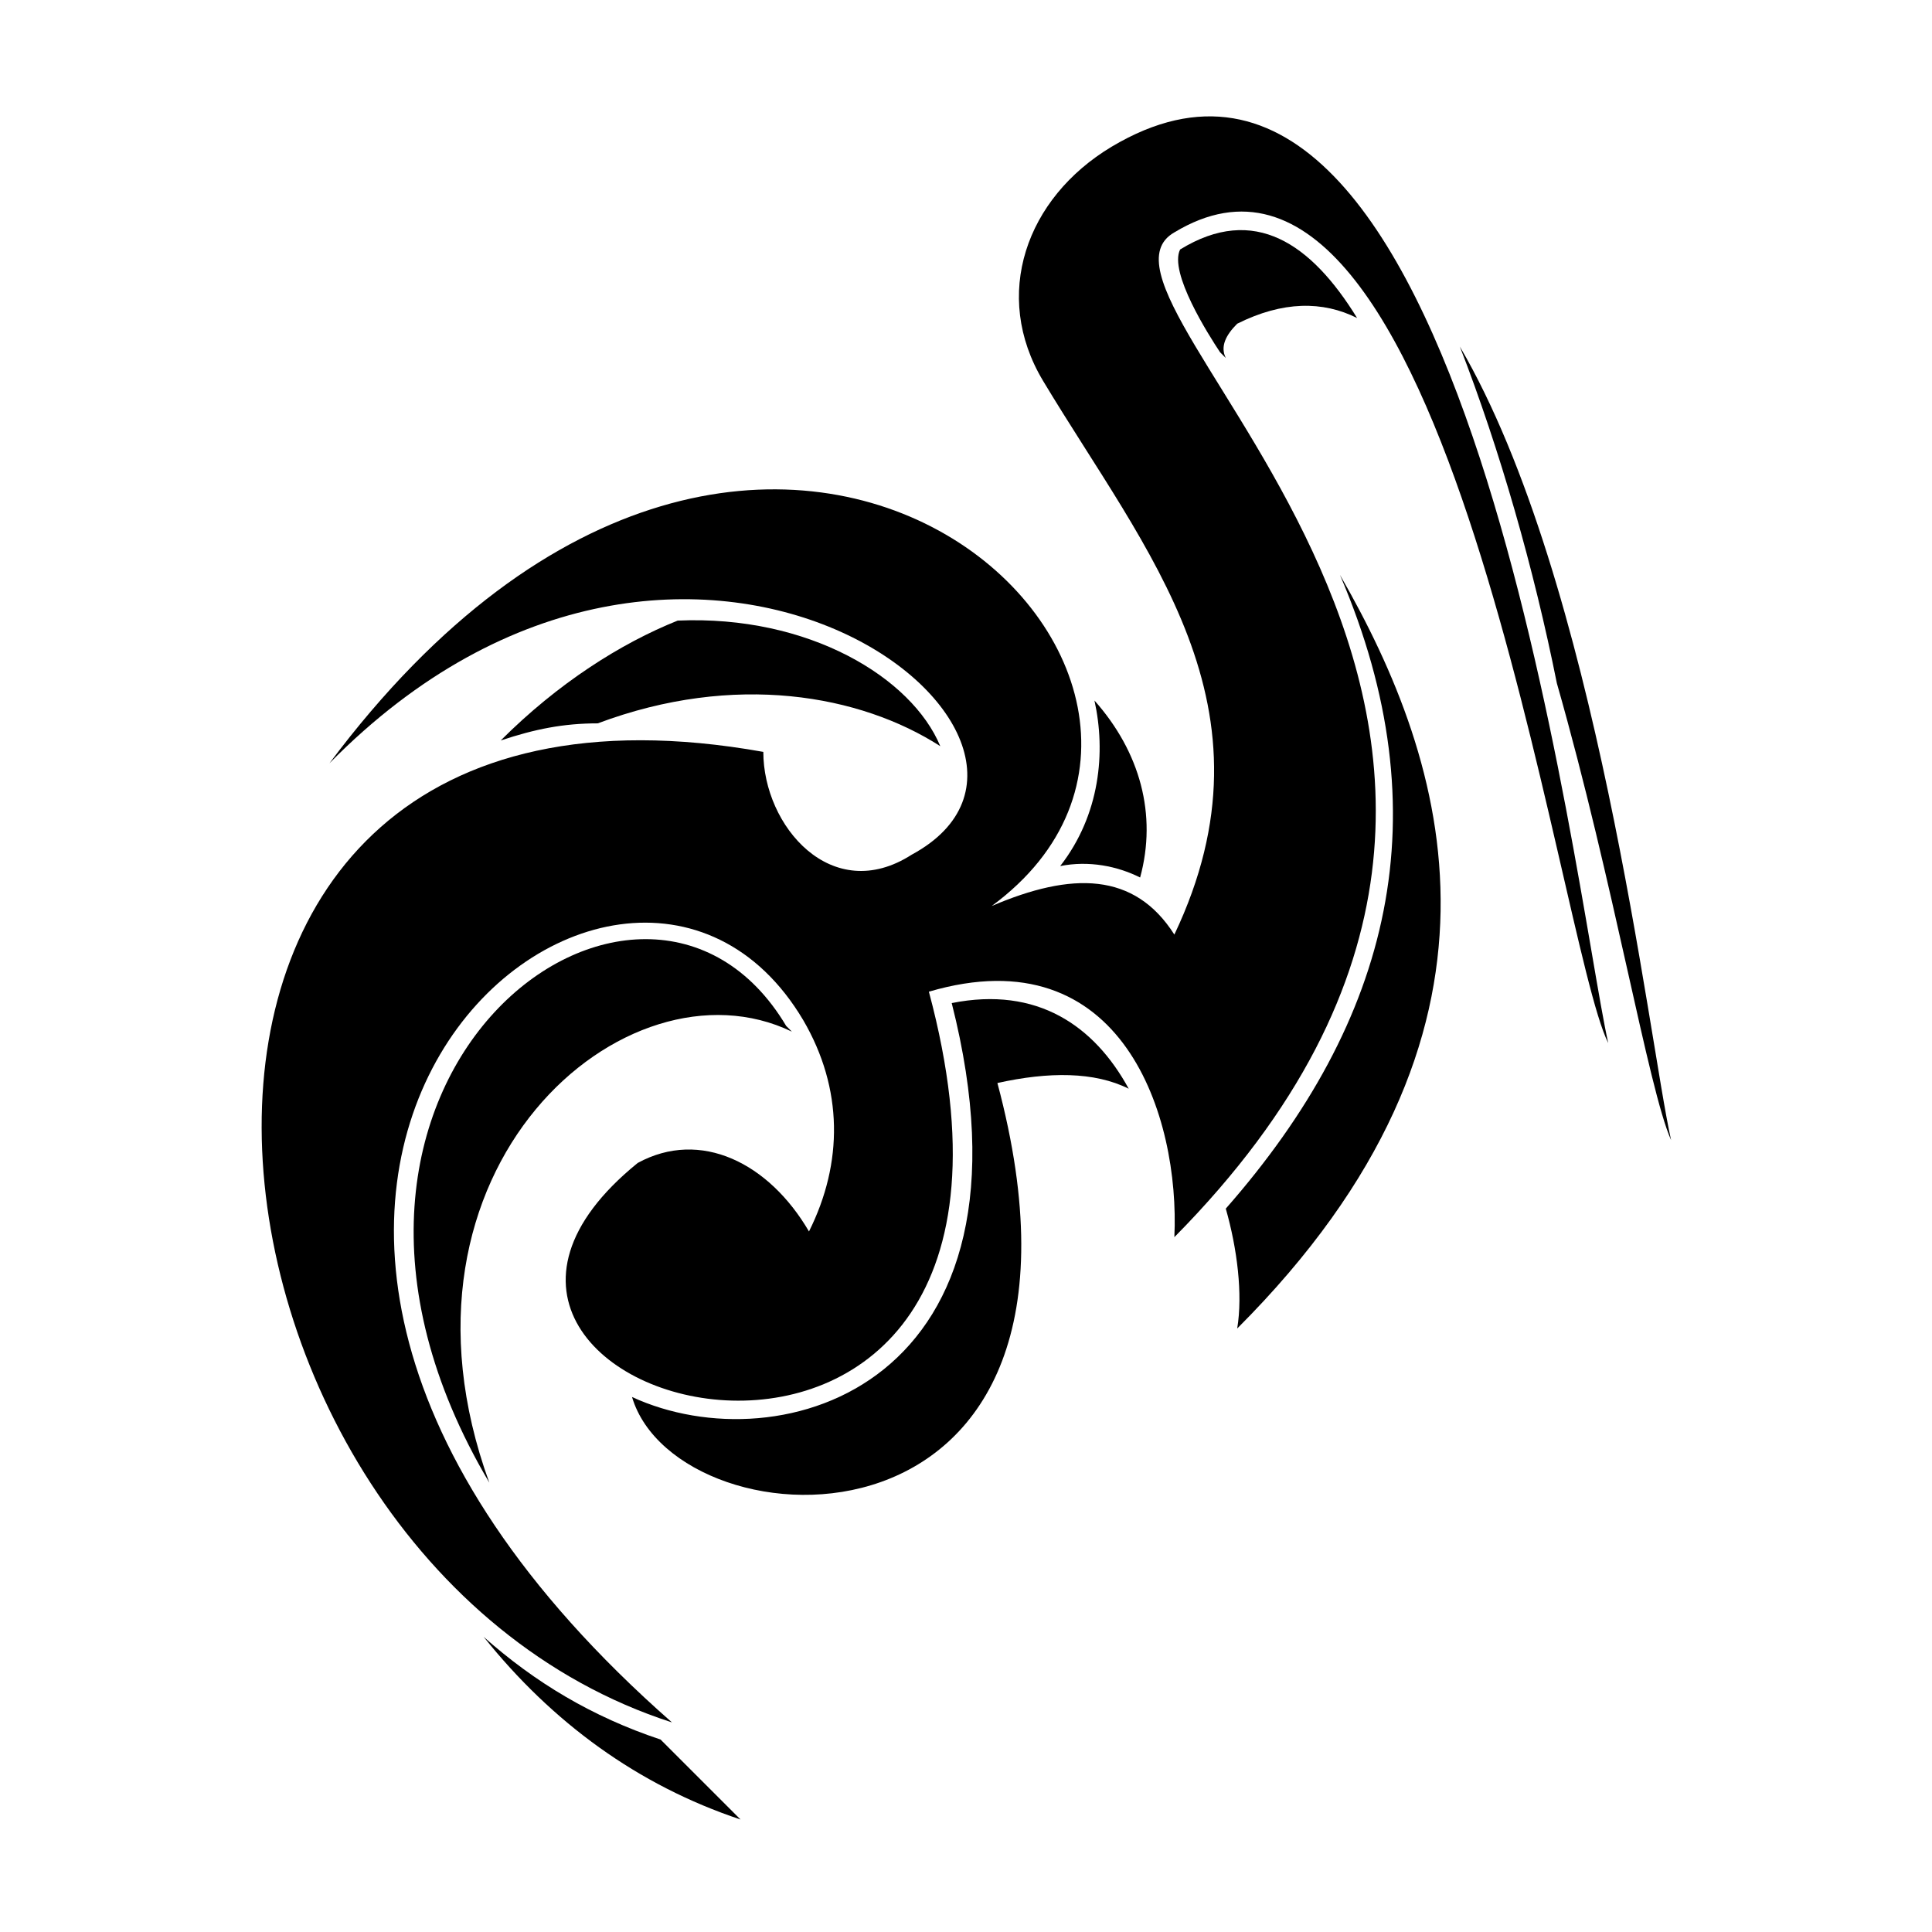 <?xml version="1.0" encoding="UTF-8"?>
<!-- Uploaded to: ICON Repo, www.iconrepo.com, Generator: ICON Repo Mixer Tools -->
<svg fill="#000000" width="800px" height="800px" version="1.1" viewBox="144 144 512 512" xmlns="http://www.w3.org/2000/svg">
 <g fill-rule="evenodd">
  <path d="m340.24 626.18c-7.566-7.566-15.129-15.129-21.18-21.18-18.156-6.051-33.285-15.129-46.902-27.234 18.156 22.695 40.848 39.336 68.082 48.414zm-66.57-89.262c-30.258-83.211 36.312-140.7 80.188-119.52l-1.512-1.512c-37.824-63.543-142.21 13.617-78.672 121.04zm37.824-22.695c12.105 40.848 131.62 46.902 96.828-83.211 13.617-3.027 25.719-3.027 34.797 1.512-9.078-16.641-24.207-27.234-46.902-22.695 25.719 101.37-45.387 122.55-84.727 104.39zm157.35-49.926c3.027 10.59 4.539 22.695 3.027 31.773 78.672-78.672 55.98-149.78 27.234-199.71 27.234 63.543 13.617 118.01-30.258 167.94zm0-225.43c-1.512-3.027 0-6.051 3.027-9.078 12.105-6.051 22.695-6.051 31.773-1.512-12.105-19.668-27.234-30.258-46.902-18.156-3.027 6.051 7.566 22.695 10.59 27.234zm87.75 86.238c15.129 52.953 24.207 107.42 30.258 121.04-6.051-27.234-19.668-148.27-55.98-210.3 10.59 27.234 19.668 59.004 25.719 89.262zm-110.45 51.441c4.539-16.641 0-33.285-12.105-46.902 3.027 13.617 1.512 30.258-9.078 43.875 7.566-1.512 15.129 0 21.18 3.027zm-122.55-68.082c-15.129 6.051-31.773 16.641-46.902 31.773 9.078-3.027 16.641-4.539 25.719-4.539 36.312-13.617 69.594-7.566 90.777 6.051-7.566-18.156-34.797-34.797-69.594-33.285z"/>
  <path d="m322.08 600.46c-161.88-142.21-13.617-267.79 34.797-186.09 10.59 18.156 10.59 37.824 1.512 55.98-10.59-18.156-28.746-27.234-45.387-18.156-80.188 65.055 121.04 118.01 77.16-45.387 51.441-15.129 66.57 33.285 65.055 65.055 134.65-136.16-31.773-248.12 0-266.28 72.621-43.875 101.37 187.61 114.98 214.84-9.078-40.848-37.824-293.51-131.62-237.53-22.695 13.617-31.773 39.336-18.156 62.031 27.234 45.387 63.543 86.238 34.797 146.75-10.59-16.641-27.234-16.641-48.414-7.566 80.188-59.004-59.004-193.66-175.5-37.824 95.316-96.828 210.3-6.051 154.32 24.207-21.18 13.617-39.336-7.566-39.336-27.234-186.09-33.285-160.37 213.32-24.207 257.2z"/>
 </g>
</svg>